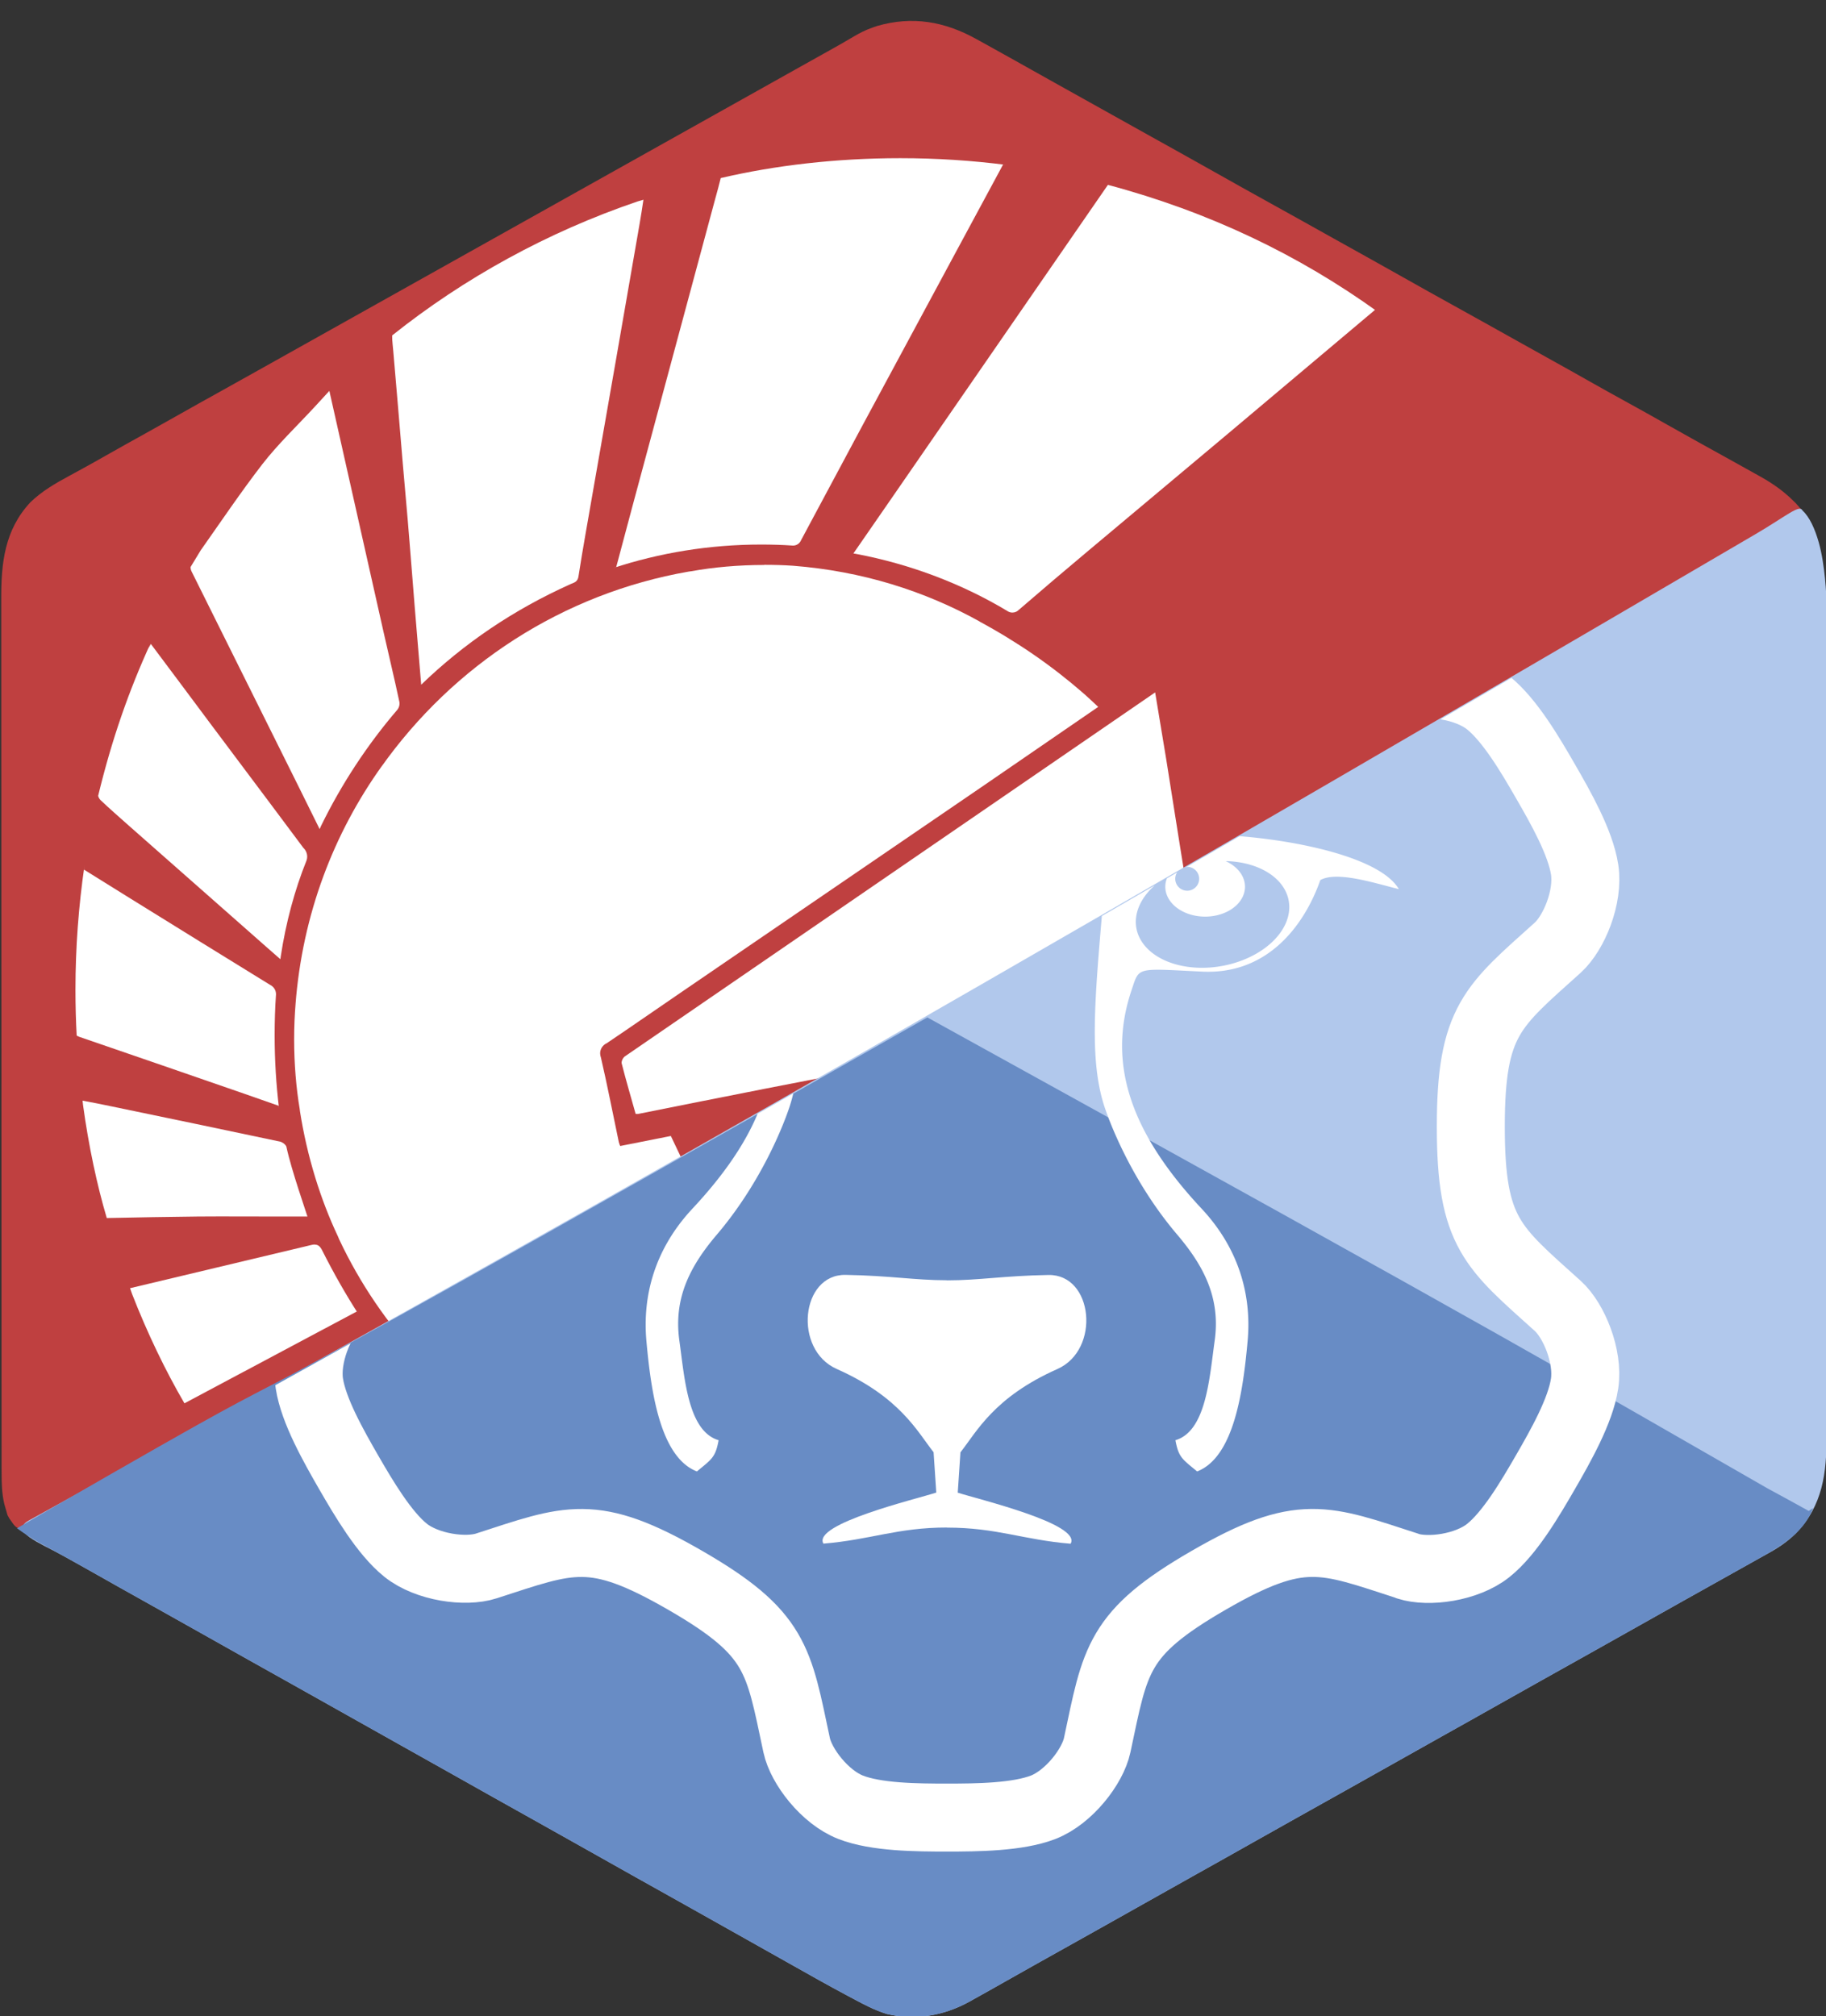 <?xml version="1.0" encoding="UTF-8" standalone="no"?>
<svg
   version="1.1"
   width="1269"
   height="1401"
   id="svg6"
   sodipodi:docname="lazdelphi.svg"
   inkscape:version="1.3.2 (091e20e, 2023-11-25, custom)"
   inkscape:export-filename="lazdelphi.png"
   inkscape:export-xdpi="90"
   inkscape:export-ydpi="90"
   xmlns:inkscape="http://www.inkscape.org/namespaces/inkscape"
   xmlns:sodipodi="http://sodipodi.sourceforge.net/DTD/sodipodi-0.dtd"
   xmlns="http://www.w3.org/2000/svg"
   xmlns:svg="http://www.w3.org/2000/svg">
  <rect width="100%" height="100%" fill="#333333" stroke="none"/>
  <defs
     id="defs6">
    <radialGradient
       id="a"
       cx="8"
       cy="8"
       gradientUnits="userSpaceOnUse"
       r="9"
       gradientTransform="matrix(62.991,0,0,62.991,-784.566,1012.683)">
      <stop
         offset="0"
         stop-color="#b3c9ec"
         id="stop2" />
      <stop
         offset="1"
         stop-color="#fff"
         id="stop4" />
    </radialGradient>
    <radialGradient
       id="b"
       cx="7.999"
       cy="8"
       gradientUnits="userSpaceOnUse"
       r="7.666"
       gradientTransform="matrix(62.991,0,0,62.991,-784.566,1012.683)">
      <stop
         offset="0"
         stop-color="#598bd4"
         id="stop7" />
      <stop
         offset=".565"
         stop-color="#9ab8e5"
         id="stop9" />
      <stop
         offset="1"
         stop-color="#fff"
         id="stop11" />
    </radialGradient>
    <clipPath
       clipPathUnits="userSpaceOnUse"
       id="clipPath68">
      <path
         d="m 313.205,1089.314 c 5.12,4.838 8.726,12.752 11.477,22.459 4.489,15.837 5.276,37.868 5.279,39.497 0.01,5.701 0.01,11.401 0.01,17.102 0,8.477 8e-4,16.955 0.01,25.432 0.015,16.023 0.017,32.047 0.014,48.07 0,12.375 -10e-5,24.75 0,37.125 6e-4,1.779 0,3.559 0,5.338 9e-4,2.682 0,5.363 0,8.044 0.01,24.923 0.013,49.846 0.01,74.77 l -5e-4,2.846 c -8e-4,4.76 0,9.519 0,14.279 l -5e-4,2.864 c -3e-4,1.911 -7e-4,3.823 0,5.734 0,29.742 0,59.484 0.021,89.226 0.021,33.433 0.031,66.865 0.027,100.298 -4e-4,3.566 -8e-4,7.133 0,10.699 l -3e-4,2.661 c -0.001,13.242 0.01,26.485 0.016,39.727 0.012,15.064 0.014,30.128 0.001,45.192 -0.01,8.424 0,16.848 0.01,25.272 0.01,5.635 0.01,11.27 -0.01,16.905 -0.01,3.205 -0.01,6.41 0,9.616 0.076,25.799 -2.585,48.508 -21.386,67.904 -5.964,5.885 -12.332,10.113 -19.663,14.1 -2.671,1.458 -5.32,2.951 -7.97,4.447 -5.35,3.017 -10.714,6.01 -16.081,8.998 -5.267,2.934 -10.527,5.883 -15.786,8.831 -6.272,3.513 -12.546,7.026 -18.82,10.535 -10.072,5.634 -20.136,11.28 -30.18,16.965 -11.095,6.28 -22.216,12.511 -33.343,18.734 -5.22,2.92 -10.439,5.843 -15.657,8.766 -6.273,3.513 -12.546,7.026 -18.82,10.535 -10.072,5.634 -20.136,11.28 -30.18,16.965 -13.196,7.469 -26.431,14.869 -39.666,22.27 -11.124,6.221 -22.242,12.451 -33.334,18.73 -11.095,6.28 -22.216,12.511 -33.343,18.734 -5.22,2.92 -10.439,5.843 -15.657,8.766 -6.273,3.513 -12.546,7.026 -18.82,10.535 -10.072,5.634 -20.136,11.28 -30.18,16.965 -13.196,7.469 -26.431,14.869 -39.666,22.27 -11.124,6.221 -22.242,12.451 -33.334,18.73 -11.095,6.28 -22.216,12.511 -33.343,18.734 -5.22,2.92 -10.439,5.843 -15.657,8.766 -6.273,3.513 -12.546,7.026 -18.82,10.535 -2.102,1.176 -4.203,2.351 -6.305,3.527 l -3.134,1.753 c -6.029,3.376 -12.047,6.77 -18.056,10.18 -4.723,2.678 -9.453,5.343 -14.185,8.004 l -2.961,1.667 c -2.924,1.641 -5.855,3.27 -8.789,4.895 l -2.632,1.481 c -17.721,9.752 -37.623,13.234 -57.493,8.457 -8.189,-2.575 -15.609,-6.433 -23.125,-10.5 -1.846,-0.985 -3.692,-1.969 -5.539,-2.953 -11.967,-6.409 -23.811,-13.025 -35.613,-19.73 -6.101,-3.466 -12.223,-6.893 -18.348,-10.316 -8.011,-4.48 -16.012,-8.978 -24,-13.5 -11.095,-6.28 -22.216,-12.511 -33.343,-18.734 -6.261,-3.502 -12.519,-7.008 -18.777,-10.514 -5.233,-2.93 -10.466,-5.86 -15.7,-8.788 -11.021,-6.165 -22.03,-12.352 -33.021,-18.573 -10.149,-5.741 -20.325,-11.434 -30.502,-17.126 -6.261,-3.502 -12.519,-7.008 -18.777,-10.514 -5.233,-2.93 -10.466,-5.86 -15.7,-8.788 -11.021,-6.165 -22.03,-12.352 -33.021,-18.573 -11.199,-6.335 -22.43,-12.612 -33.659,-18.892 -13.129,-7.342 -26.25,-14.698 -39.341,-22.108 -10.149,-5.741 -20.325,-11.434 -30.502,-17.126 -6.261,-3.502 -12.519,-7.008 -18.777,-10.514 -5.233,-2.93 -10.466,-5.86 -15.7,-8.788 -11.021,-6.165 -22.03,-12.352 -33.021,-18.573 -11.199,-6.335 -22.43,-12.612 -33.659,-18.892 -26.523,-14.832 -26.523,-14.832 -39.446,-22.163 -4.917,-2.788 -9.843,-5.557 -14.788,-8.294 l -3.115,-1.734 c -1.947,-1.084 -3.898,-2.162 -5.853,-3.233 -14.902,-8.32 -36.603,-16.326 -22.802,-23.932 374.109,-206.164 623.797,-348.129 1199.923,-685.389 20.905,-12.238 30.468,-20.748 32.603,-16.69 z"
         fill="#3847A9"
         id="path68"
         style="fill:#b1c8ec;fill-opacity:1"
         sodipodi:nodetypes="cscscssssssssssssssscscccccccscscscscscscscssscccccccccccccscccsccsccsccsccccssc" />
    </clipPath>
  </defs>
  <sodipodi:namedview
     id="namedview6"
     pagecolor="#ffffff"
     bordercolor="#666666"
     borderopacity="1.0"
     inkscape:showpageshadow="2"
     inkscape:pageopacity="0.0"
     inkscape:pagecheckerboard="0"
     inkscape:deskcolor="#d1d1d1"
     inkscape:zoom="1.6574866"
     inkscape:cx="1256.7221"
     inkscape:cy="902.26975"
     inkscape:window-width="1920"
     inkscape:window-height="1017"
     inkscape:window-x="-8"
     inkscape:window-y="-8"
     inkscape:window-maximized="1"
     inkscape:current-layer="svg6" />
  <g
     id="g29"
     transform="translate(980.053,682.481)">
    <path
       d="m -301.797,-655.482 2.935,1.608 c 6.887,3.78 13.748,7.603 20.599,11.447 3.293,1.848 6.588,3.692 9.884,5.535 7.225,4.041 14.446,8.09 21.666,12.14 12.928,7.249 25.87,14.473 38.83,21.665 8.568,4.757 17.121,9.54 25.668,14.334 7.67,4.299 15.354,8.57 23.043,12.834 8.312,4.61 16.606,9.25 24.875,13.938 11.645,6.6 23.345,13.099 35.052,19.588 15.361,8.516 30.712,17.049 46.03,25.64 7.669,4.299 15.354,8.57 23.043,12.834 8.312,4.61 16.606,9.25 24.875,13.938 11.645,6.6 23.345,13.099 35.052,19.588 15.361,8.516 30.712,17.049 46.03,25.64 7.669,4.299 15.354,8.57 23.043,12.834 8.272,4.587 16.524,9.207 24.75,13.875 8.672,4.921 17.389,9.757 26.125,14.562 9.671,5.32 19.307,10.694 28.907,16.141 7.26,4.116 14.546,8.184 21.843,12.234 l 3.396,1.885 c 5.245,2.91 10.491,5.816 15.742,8.715 7.217,3.985 14.423,7.99 21.612,12.025 l 2.471,1.383 c 8.365,4.713 15.695,9.822 22.529,16.617 l 1.719,1.676 c 1.109,1.093 2.518,2.952 3.601,4.071 -1.296,3.889 -2.92,3.42 -6.48,5.335 l -3.307,1.803 -1.773,0.95 c -3.106,1.666 -6.195,3.362 -9.287,5.055 l -1.913,1.044 c -415.171,245.871 -780.049,453.589 -1211.98,691.964 -2.58,1.101 -2.806,1.629 -4.59,1.911 -2.691,-1.266 -4.701,-5.522 -5.47,-6.117 l -1.52,-2.693 c -0.487,-1.665 -0.964,-3.332 -1.438,-5 l -0.809,-2.812 c -1.744,-7.373 -1.899,-14.585 -1.885,-22.122 l -0.01,-3.288 c -0.01,-3.643 0,-7.286 0,-10.929 l -0.01,-7.906 c -0.01,-6.488 -0.01,-12.976 -0.01,-19.464 -9e-4,-7.772 -0.01,-15.545 -0.014,-23.317 -0.016,-18.785 -0.022,-37.569 -0.027,-56.354 0,-8.889 -0.01,-17.778 -0.01,-26.666 -0.013,-30.435 -0.024,-60.871 -0.027,-91.306 l -6e-4,-5.73 -7e-4,-5.744 c -4e-4,-3.841 -9e-4,-7.682 -0.001,-11.523 l -3e-4,-2.886 c 0,-30.876 -0.019,-61.752 -0.043,-92.628 -0.025,-32.654 -0.038,-65.309 -0.039,-97.963 -2e-4,-3.586 -4e-4,-7.172 -7e-4,-10.758 l -10e-5,-2.676 c 0,-14.197 -0.012,-28.394 -0.027,-42.59 -0.014,-14.275 -0.018,-28.55 -0.01,-42.826 0,-8.475 6e-4,-16.95 -0.015,-25.425 -0.01,-5.669 -0.01,-11.339 10e-4,-17.008 0,-3.225 0,-6.45 -0.01,-9.674 -0.08,-25.091 2.28,-48.007 20.235,-67.322 7.894,-7.659 17.331,-13.163 26.958,-18.332 1.187,-0.647 2.373,-1.295 3.559,-1.943 1.806,-0.988 3.613,-1.976 5.421,-2.96 5.606,-3.052 11.16,-6.191 16.708,-9.346 9.453,-5.362 18.948,-10.645 28.453,-15.914 7.201,-3.995 14.383,-8.024 21.547,-12.086 9.407,-5.333 18.851,-10.597 28.308,-15.842 10.717,-5.945 21.41,-11.931 32.099,-17.925 5.196,-2.913 10.395,-5.823 15.593,-8.734 2.083,-1.167 4.167,-2.333 6.25,-3.5 103.126,-57.75 206.251,-115.5 340.629,-190.752 2.073,-1.161 4.146,-2.322 6.218,-3.483 5.368,-3.007 10.738,-6.011 16.111,-9.011 l 3.352,-1.873 c 2.089,-1.168 4.179,-2.334 6.27,-3.5 5.026,-2.81 10.009,-5.671 14.957,-8.615 4.225,-2.471 8.212,-4.5 12.84,-6.078 l 3.258,-1.145 c 24.423,-7.042 46.76,-3.107 68.617,8.957 z"
       fill="#5c6bbe"
       id="path3"
       sodipodi:nodetypes="ccsccccccccccccccsccccccccccccccccccccccccccssscsssssssccccccccccccccccsccscccccc"
       style="fill:#bf4040;fill-opacity:1" />
    <g
       id="g46"
       transform="matrix(45.324,0,0,45.324,-1067.298,-712.882)"
       style="fill:#ffffff;fill-opacity:1">
      <path
         d="m 15.733,3.096 c 0.554,0 1.1,0.036 1.635,0.105 l -0.063,-0.007 -0.755,1.4 -1.395,2.59 -0.946,1.767 c -0.02,0.05 -0.068,0.085 -0.124,0.085 -0.006,0 -0.013,0 -0.019,-10e-4 h 0.001 c -0.141,-0.01 -0.306,-0.015 -0.471,-0.015 -0.794,0 -1.559,0.127 -2.274,0.362 l 0.051,-0.015 0.25,-0.937 1.268,-4.709 c 0.029,-0.106 0.059,-0.212 0.085,-0.32 0.826,-0.194 1.774,-0.305 2.748,-0.305 0.003,0 0.006,0 0.009,0 z"
         id="path45"
         style="fill:#ffffff;fill-opacity:1" />
      <path
         d="m 18.912,3.505 c 1.561,0.417 2.927,1.076 4.133,1.943 l -0.037,-0.026 -2.246,1.891 -2.139,1.793 c -0.36,0.302 -0.72,0.607 -1.076,0.915 -0.025,0.026 -0.06,0.042 -0.099,0.042 -0.027,0 -0.052,-0.008 -0.073,-0.021 h 0.001 c -0.681,-0.41 -1.475,-0.718 -2.321,-0.878 l -0.045,-0.007 0.579,-0.837 2.287,-3.313 q 0.519,-0.75 1.037,-1.502 z"
         id="path44"
         style="fill:#ffffff;fill-opacity:1" />
      <path
         d="m 11.791,3.731 c -0.02,0.13 -0.037,0.251 -0.059,0.372 q -0.36,2.079 -0.725,4.158 c -0.075,0.44 -0.144,0.806 -0.212,1.247 -0.012,0.082 -0.064,0.095 -0.116,0.116 C 9.792,10.022 9.033,10.541 8.381,11.171 l 0.002,-0.002 -0.066,-0.794 c -0.025,-0.284 -0.046,-0.566 -0.069,-0.848 -0.024,-0.294 -0.046,-0.587 -0.071,-0.88 l -0.075,-0.856 -0.071,-0.847 -0.075,-0.878 c -0.006,-0.082 -0.019,-0.165 -0.018,-0.247 l 10e-4,-0.006 c 1.097,-0.875 2.375,-1.582 3.763,-2.054 l 0.089,-0.026 z"
         id="path43"
         style="fill:#ffffff;fill-opacity:1" />
      <path
         d="m 6.975,6.664 0.83,3.693 c 0.082,0.366 0.166,0.71 0.244,1.077 0.001,0.007 0.002,0.015 0.002,0.023 0,0.035 -0.012,0.068 -0.032,0.094 v 0 c -0.456,0.531 -0.854,1.133 -1.171,1.782 l -0.022,0.05 -0.346,-0.699 Q 5.674,11.063 4.868,9.444 c -0.013,-0.023 -0.021,-0.05 -0.022,-0.078 v 0 l 0.156,-0.257 c 0.311,-0.441 0.614,-0.891 0.943,-1.318 0.246,-0.317 0.541,-0.596 0.814,-0.892 z"
         id="path42"
         style="fill:#ffffff;fill-opacity:1" />
      <path
         d="m 13.645,9.331 c 0.146,0 0.292,0.004 0.439,0.014 1.054,0.082 2.021,0.385 2.877,0.863 l -0.036,-0.018 c 0.603,0.325 1.123,0.686 1.598,1.098 l -0.011,-0.009 c 0.084,0.071 0.162,0.147 0.252,0.23 l -1.728,1.187 -4.652,3.179 c -0.385,0.262 -0.769,0.531 -1.156,0.791 -0.06,0.027 -0.101,0.087 -0.101,0.155 0,0.021 0.004,0.042 0.011,0.061 v -0.001 c 0.1,0.432 0.184,0.867 0.275,1.3 0.007,0.025 0.014,0.045 0.023,0.065 l -0.002,-0.004 0.777,-0.154 1.551,3.257 c -0.185,-0.025 -0.352,-0.051 -0.521,-0.071 -0.356,-0.04 -0.712,-0.084 -1.07,-0.112 -0.261,-0.026 -0.564,-0.04 -0.87,-0.04 -0.027,0 -0.054,0 -0.081,0 h 0.004 c -0.029,-10e-4 -0.063,-10e-4 -0.097,-10e-4 -0.563,0 -1.106,0.088 -1.615,0.251 l 0.037,-0.01 c -0.318,0.098 -0.583,0.287 -0.775,0.536 l -0.003,0.004 c -0.136,-0.134 -0.274,-0.26 -0.4,-0.395 -0.504,-0.537 -0.927,-1.156 -1.246,-1.835 l -0.018,-0.043 c -0.268,-0.567 -0.473,-1.225 -0.582,-1.916 l -0.005,-0.041 c -0.054,-0.32 -0.085,-0.69 -0.085,-1.066 0,-0.188 0.008,-0.374 0.023,-0.558 l -0.002,0.024 c 0.106,-1.377 0.583,-2.625 1.331,-3.666 l -0.015,0.022 c 1.107,-1.559 2.778,-2.655 4.71,-2.993 l 0.044,-0.006 c 0.336,-0.061 0.723,-0.096 1.118,-0.096 v 0 z"
         id="path41"
         style="fill:#ffffff;fill-opacity:1" />
      <path
         d="m 11.908,10.312 c -0.033,0.014 -0.064,0.026 -0.095,0.041 -0.727,0.342 -1.353,0.739 -1.923,1.201 l 0.017,-0.014 c -0.69,0.544 -1.272,1.186 -1.735,1.912 l -0.018,0.031 c -0.507,0.8 -0.822,1.768 -0.857,2.806 v 0.009 c -10e-4,0.049 -0.002,0.106 -0.002,0.163 0,0.578 0.078,1.137 0.225,1.669 l -0.01,-0.044 c 0.244,0.905 0.585,1.697 1.021,2.426 l -0.024,-0.043 c 0.041,0.072 0.092,0.062 0.144,0.039 0.149,-0.07 0.294,-0.147 0.446,-0.225 l -0.05,-0.087 c -0.205,-0.359 -0.43,-0.707 -0.611,-1.077 -0.42,-0.797 -0.667,-1.742 -0.667,-2.744 0,-0.158 0.006,-0.314 0.018,-0.468 l -10e-4,0.02 c 0.038,-0.444 0.123,-0.855 0.251,-1.245 l -0.011,0.038 c 0.504,-1.395 1.362,-2.561 2.468,-3.424 l 0.017,-0.013 c 0.411,-0.342 0.868,-0.663 1.35,-0.946 l 0.048,-0.026 z"
         id="path40"
         style="fill:#ffffff;fill-opacity:1" />
      <path
         d="m 4.238,10.544 0.434,0.58 c 0.632,0.85 1.272,1.697 1.904,2.546 0.036,0.034 0.059,0.082 0.059,0.135 0,0.024 -0.005,0.047 -0.013,0.068 v -10e-4 c -0.175,0.434 -0.314,0.941 -0.393,1.468 l -0.005,0.038 c -0.155,-0.136 -0.309,-0.27 -0.45,-0.396 l -1.877,-1.655 c -0.145,-0.129 -0.291,-0.256 -0.432,-0.39 -0.017,-0.018 -0.029,-0.04 -0.035,-0.064 v -10e-4 c 0.21,-0.869 0.475,-1.622 0.804,-2.339 l -0.033,0.079 z"
         id="path39"
         style="fill:#ffffff;fill-opacity:1" />
      <path
         d="m 19.637,11.287 0.169,1.02 c 0.071,0.441 0.139,0.882 0.21,1.325 l 0.241,1.49 c 0.045,0.271 0.087,0.544 0.134,0.816 0.012,0.071 0.004,0.107 -0.084,0.124 -0.987,0.191 -1.976,0.389 -2.964,0.582 q -1.85,0.364 -3.701,0.722 c -0.645,0.126 -1.287,0.256 -1.932,0.384 -0.005,0 -0.01,0.001 -0.015,0.001 -0.009,0 -0.017,-0.001 -0.025,-0.002 h 10e-4 c -0.072,-0.259 -0.149,-0.517 -0.215,-0.779 0,-0.04 0.019,-0.076 0.047,-0.1 v 0 z"
         id="path38"
         style="fill:#ffffff;fill-opacity:1" />
      <path
         d="m 3.214,14.005 0.715,0.445 c 0.707,0.44 1.428,0.883 2.137,1.321 0.054,0.026 0.091,0.08 0.091,0.143 0,0.007 0,0.013 -0.001,0.02 v -10e-4 c -0.013,0.182 -0.02,0.395 -0.02,0.609 0,0.382 0.023,0.758 0.068,1.128 l -0.004,-0.044 -0.525,-0.184 c -0.846,-0.292 -1.691,-0.586 -2.537,-0.875 l -0.037,-0.017 c -0.012,-0.209 -0.019,-0.454 -0.019,-0.701 0,-0.651 0.048,-1.29 0.14,-1.916 l -0.009,0.071 z"
         id="path37"
         style="fill:#ffffff;fill-opacity:1" />
      <path
         d="m 3.192,17.547 c 0.146,0.027 0.287,0.054 0.427,0.084 0.87,0.181 1.733,0.359 2.602,0.544 0.037,0.009 0.094,0.052 0.097,0.086 0.075,0.35 0.311,1.023 0.321,1.062 h -0.501 c -0.392,0 -0.785,-0.003 -1.177,0 q -0.694,0.008 -1.39,0.023 h -0.009 c -0.149,-0.501 -0.279,-1.11 -0.364,-1.733 l -0.007,-0.066 z"
         id="path36"
         style="fill:#ffffff;fill-opacity:1" />
      <path
         d="m 13.493,18.248 c 0.033,0.006 0.062,0.022 0.084,0.045 v 0 c 0.38,0.377 0.746,0.769 1.138,1.131 0.33,0.305 0.69,0.576 1.037,0.862 0.492,0.406 0.919,0.863 1.284,1.369 l 0.015,0.022 c 0.622,0.849 1.098,1.849 1.368,2.93 l 0.012,0.059 c 0.004,0.025 0.006,0.053 0.006,0.082 0,0.083 -0.017,0.162 -0.047,0.234 l 10e-4,-0.004 c -0.131,0.322 -0.343,0.589 -0.612,0.781 l -0.005,0.004 c -0.353,0.28 -0.758,0.518 -1.194,0.695 l -0.033,0.012 c -0.091,0.038 -0.125,0.019 -0.165,-0.07 q -0.68,-1.488 -1.37,-2.972 l -1.858,-4.028 -0.434,-0.937 -0.025,-0.065 c 0.267,-0.051 0.53,-0.104 0.792,-0.15 h 0.005 z"
         id="path35"
         style="fill:#ffffff;fill-opacity:1" />
      <path
         d="m 6.753,19.754 c 0.044,0 0.075,0.021 0.105,0.075 0.192,0.381 0.371,0.692 0.564,0.992 l -0.026,-0.042 -2.643,1.408 c -0.288,-0.494 -0.569,-1.075 -0.804,-1.679 l -0.03,-0.086 2.777,-0.662 c 0.017,-0.005 0.037,-0.007 0.057,-0.008 v 0 z"
         id="path34"
         style="fill:#ffffff;fill-opacity:1" />
      <path
         d="m 11.17,21.518 c 0.147,0 0.294,0.006 0.441,0.019 0.671,0.056 1.34,0.139 2.009,0.214 0.04,0.009 0.074,0.034 0.093,0.068 v 10e-4 q 0.407,0.879 0.807,1.762 c 0.006,0.013 0.009,0.028 0.009,0.044 0,0.016 -0.003,0.031 -0.01,0.044 v -0.001 l -0.746,1.347 c -0.521,-0.089 -1.03,-0.185 -1.542,-0.26 q -0.59,-0.087 -1.185,-0.135 c -0.405,-0.032 -0.811,-0.062 -1.216,-0.061 -0.044,-0.001 -0.096,-0.002 -0.148,-0.002 -0.662,0 -1.301,0.103 -1.899,0.295 l 0.044,-0.012 -0.056,0.017 0.381,-0.887 c 0.239,-0.557 0.485,-1.112 0.712,-1.675 0.075,-0.183 0.21,-0.328 0.379,-0.415 l 0.005,-0.002 c 0.276,-0.145 0.598,-0.247 0.938,-0.286 l 0.013,-10e-4 c 0.289,-0.045 0.625,-0.071 0.966,-0.074 h 0.002 z"
         id="path33"
         style="fill:#ffffff;fill-opacity:1" />
      <path
         d="m 11.195,21.856 c -0.596,0.016 -1.163,0.111 -1.7,0.274 l 0.045,-0.012 c -0.046,0.018 -0.082,0.052 -0.103,0.094 l -0.001,0.001 q -0.317,0.647 -0.625,1.298 c -0.064,0.13 -0.125,0.262 -0.187,0.394 l 0.029,0.025 c 0.005,-0.018 0.011,-0.035 0.019,-0.05 l -10e-4,10e-4 q 0.534,-0.75 1.071,-1.497 c 0.036,-0.046 0.084,-0.081 0.139,-0.099 l 0.002,-10e-4 c 0.57,-0.216 1.229,-0.342 1.918,-0.342 0.049,0 0.097,0.001 0.145,0.002 h -0.007 c -0.026,-0.009 -0.06,-0.018 -0.094,-0.026 l -0.007,-10e-4 c -0.188,-0.038 -0.405,-0.06 -0.627,-0.06 -0.006,0 -0.012,0 -0.018,0 h 10e-4 z"
         id="path1-6"
         style="fill:#ffffff;fill-opacity:1" />
    </g>
  </g>
  <path
     d="m 574.516,341.565 c 5.12,4.838 8.726,12.752 11.477,22.458 4.489,15.837 5.276,37.868 5.279,39.497 0.009,5.701 0.01,11.401 0.006,17.102 -0.005,8.477 8e-4,16.955 0.009,25.432 0.015,16.023 0.017,32.047 0.015,48.07 -0.002,12.375 -7e-5,24.75 0.004,37.125 6e-4,1.779 10e-4,3.559 0.002,5.338 9.1e-4,2.681 0.002,5.363 0.003,8.044 0.008,24.923 0.013,49.846 0.009,74.77 l -4.7e-4,2.846 c -8.1e-4,4.76 -0.002,9.519 -0.003,14.279 l -5.2e-4,2.864 c -3.4e-4,1.911 -6.9e-4,3.823 -0.001,5.734 -0.005,29.742 0.003,59.484 0.021,89.226 0.021,33.433 0.031,66.865 0.027,100.298 -4e-4,3.566 -7.6e-4,7.133 -10e-4,10.699 l -2.8e-4,2.661 c -10e-4,13.242 0.005,26.485 0.016,39.727 0.012,15.064 0.014,30.128 10e-4,45.192 -0.007,8.424 -0.005,16.848 0.009,25.272 0.008,5.635 0.006,11.27 -0.006,16.905 -0.006,3.205 -0.006,6.41 0.004,9.616 0.076,25.799 -2.585,48.508 -21.386,67.905 -5.964,5.885 -12.332,10.113 -19.663,14.1 -2.671,1.458 -5.32,2.951 -7.97,4.447 -5.35,3.017 -10.714,6.01 -16.081,8.998 -5.267,2.934 -10.526,5.883 -15.786,8.831 -6.272,3.513 -12.546,7.026 -18.82,10.535 -10.072,5.634 -20.136,11.28 -30.18,16.965 -11.095,6.28 -22.216,12.511 -33.343,18.734 -5.22,2.92 -10.439,5.843 -15.657,8.766 -6.273,3.513 -12.546,7.026 -18.82,10.535 -10.072,5.634 -20.136,11.28 -30.18,16.965 -13.196,7.469 -26.431,14.869 -39.666,22.27 -11.124,6.221 -22.242,12.451 -33.334,18.73 -11.095,6.28 -22.216,12.511 -33.343,18.734 -5.22,2.92 -10.439,5.843 -15.657,8.766 -6.273,3.513 -12.546,7.026 -18.82,10.535 -10.072,5.634 -20.136,11.28 -30.18,16.965 -13.196,7.469 -26.431,14.869 -39.666,22.27 -11.124,6.221 -22.242,12.451 -33.334,18.73 -11.095,6.28 -22.216,12.511 -33.343,18.734 -5.22,2.92 -10.439,5.843 -15.657,8.766 -6.273,3.513 -12.546,7.026 -18.82,10.535 -2.102,1.176 -4.203,2.351 -6.305,3.527 l -3.134,1.753 c -6.029,3.376 -12.047,6.77 -18.056,10.18 C 19.462,1364.674 14.733,1367.34 10,1370 l -2.961,1.667 c -2.924,1.641 -5.855,3.27 -8.789,4.895 l -2.632,1.481 c -17.721,9.752 -37.623,13.234 -57.493,8.457 -8.189,-2.575 -15.609,-6.433 -23.125,-10.5 -1.846,-0.985 -3.693,-1.969 -5.539,-2.953 -11.967,-6.409 -23.811,-13.024 -35.613,-19.73 -6.101,-3.466 -12.223,-6.893 -18.348,-10.316 -8.011,-4.48 -16.012,-8.978 -24,-13.5 -11.095,-6.28 -22.216,-12.511 -33.343,-18.734 -6.261,-3.502 -12.519,-7.008 -18.777,-10.514 -5.233,-2.93 -10.466,-5.86 -15.7,-8.788 -11.021,-6.165 -22.03,-12.352 -33.021,-18.573 -10.149,-5.741 -20.325,-11.434 -30.502,-17.126 -6.261,-3.502 -12.519,-7.008 -18.777,-10.514 -5.233,-2.93 -10.466,-5.86 -15.7,-8.788 -11.021,-6.165 -22.03,-12.352 -33.021,-18.573 C -378.539,1211.557 -389.77,1205.28 -401,1199 c -13.129,-7.342 -26.25,-14.698 -39.341,-22.108 -10.149,-5.741 -20.325,-11.434 -30.502,-17.126 -6.261,-3.502 -12.519,-7.008 -18.777,-10.514 -5.233,-2.93 -10.466,-5.86 -15.7,-8.788 -11.021,-6.165 -22.03,-12.352 -33.021,-18.573 C -549.539,1115.557 -560.77,1109.28 -572,1103 c -26.523,-14.832 -26.523,-14.832 -39.446,-22.163 -4.917,-2.788 -9.843,-5.557 -14.788,-8.294 l -3.115,-1.734 c -1.947,-1.084 -3.898,-2.162 -5.853,-3.233 -14.902,-8.32 -36.603,-16.326 -22.802,-23.932 374.103,-206.164 623.791,-348.129 1199.917,-685.389 20.905,-12.238 30.468,-20.748 32.603,-16.69 z"
     fill="#3847A9"
     id="path1"
     transform="translate(678,13)"
     style="fill:#b1c8ec;fill-opacity:1"
     sodipodi:nodetypes="cscscssssssssssssssscscccccccscscscscscscscssscccccccccccccscccsccsccsccsccccssc" />
  <path
     d="m 417.497,-218.955 c 414.865,228.975 446.965,248.829 583.882,327.293 9.57,5.166 19.1,10.405 28.621,15.662 l 3,-2 c -5.627,15.5 -20.213,25.349 -34,33 -1.882,1.06 -3.764,2.122 -5.645,3.184 -5.347,3.012 -10.707,6.001 -16.069,8.986 -5.267,2.934 -10.526,5.883 -15.786,8.831 -6.272,3.513 -12.546,7.026 -18.82,10.535 -10.072,5.634 -20.136,11.28 -30.18,16.965 -11.095,6.28 -22.216,12.511 -33.343,18.734 -5.22,2.92 -10.439,5.843 -15.657,8.766 -6.273,3.513 -12.546,7.026 -18.82,10.535 -10.072,5.634 -20.136,11.28 -30.18,16.965 -13.196,7.469 -26.431,14.869 -39.666,22.271 -11.124,6.221 -22.242,12.451 -33.334,18.729 -11.095,6.28 -22.216,12.511 -33.343,18.734 -5.22,2.92 -10.439,5.843 -15.657,8.766 -6.273,3.513 -12.546,7.026 -18.82,10.535 -10.072,5.634 -20.136,11.28 -30.18,16.965 -13.196,7.469 -26.431,14.869 -39.666,22.271 -11.124,6.221 -22.242,12.451 -33.334,18.729 -11.095,6.28 -22.216,12.511 -33.343,18.734 -5.22,2.92 -10.439,5.843 -15.657,8.766 -6.273,3.513 -12.546,7.026 -18.82,10.535 -2.102,1.176 -4.203,2.351 -6.305,3.527 l -3.134,1.753 c -6.029,3.376 -12.047,6.77 -18.056,10.18 C 470.462,451.674 465.733,454.34 461,457 l -2.961,1.667 c -2.924,1.641 -5.855,3.27 -8.789,4.895 l -2.632,1.481 C 428.897,474.796 408.995,478.277 389.125,473.5 380.936,470.925 373.516,467.067 366,463 c -1.846,-0.985 -3.693,-1.969 -5.539,-2.953 C 348.494,453.638 336.65,447.022 324.848,440.316 318.747,436.851 312.625,433.423 306.5,430 c -8.011,-4.48 -16.012,-8.978 -24,-13.5 -11.095,-6.28 -22.216,-12.511 -33.343,-18.734 -6.261,-3.502 -12.519,-7.008 -18.777,-10.514 -5.233,-2.931 -10.466,-5.86 -15.7,-8.788 -11.021,-6.165 -22.03,-12.352 -33.021,-18.573 -10.149,-5.741 -20.325,-11.434 -30.502,-17.126 -6.261,-3.502 -12.519,-7.008 -18.777,-10.514 -5.233,-2.931 -10.466,-5.86 -15.7,-8.788 C 105.658,317.299 94.65,311.113 83.659,304.892 72.461,298.557 61.23,292.28 50,286 36.871,278.658 23.75,271.302 10.659,263.892 0.51,258.151 -9.666,252.458 -19.843,246.766 c -6.261,-3.502 -12.519,-7.008 -18.777,-10.514 -5.233,-2.931 -10.466,-5.86 -15.7,-8.788 C -65.342,221.299 -76.35,215.113 -87.341,208.892 -98.539,202.557 -109.77,196.28 -121,190 c -26.523,-14.832 -26.523,-14.832 -39.446,-22.163 -4.917,-2.788 -9.843,-5.557 -14.788,-8.294 l -3.115,-1.734 c -1.947,-1.084 -3.898,-2.162 -5.853,-3.233 -14.229,-7.944 -19.279,-10.02 -30.983,-18.532 7.215,-4.122 11.133,-6.464 21.578,-12.538 266.574,-153.775 -22.344,18.234 611.103,-342.461 z"
     fill="#283593"
     transform="translate(227,926)"
     id="path4"
     sodipodi:nodetypes="cccccccccscscscscscscscssscccccccccccccscccsccsccsccsccccccc"
     style="fill:#688cc5;fill-opacity:1" />
  <g
     id="g10"
     transform="translate(938.771,-733.641)"
     clip-path="url(#clipPath68)">
    <g
       id="g6"
       transform="matrix(62.991,0,0,62.991,-784.566,1012.683)"
       style="stroke:#ffffff;stroke-opacity:1">
      <path
         d="m 13.082,12.848 c 0.228,0.074 0.653,0.017 0.89,-0.173 0.238,-0.19 0.464,-0.576 0.63,-0.863 0.166,-0.287 0.387,-0.677 0.432,-0.977 0.046,-0.301 -0.118,-0.697 -0.295,-0.857 -0.719,-0.649 -0.96,-0.802 -0.96,-1.977 -1.85e-4,-1.175 0.241,-1.329 0.96,-1.977 C 14.917,5.862 15.081,5.466 15.035,5.165 14.989,4.864 14.768,4.475 14.602,4.188 14.437,3.901 14.21,3.515 13.972,3.324 13.735,3.134 13.31,3.078 13.082,3.152 12.161,3.45 11.907,3.582 10.889,2.994 9.872,2.407 9.859,2.121 9.657,1.174 9.607,0.94 9.346,0.6 9.062,0.49 8.779,0.379 8.331,0.375 8,0.375 c -0.332,0 -0.779,0.004 -1.063,0.114 C 6.653,0.6 6.392,0.94 6.342,1.174 6.14,2.121 6.127,2.407 5.11,2.994 4.092,3.582 3.838,3.45 2.917,3.152 2.689,3.078 2.264,3.134 2.027,3.324 1.789,3.515 1.562,3.901 1.397,4.188 1.231,4.475 1.01,4.864 0.964,5.165 0.918,5.466 1.082,5.862 1.26,6.022 c 0.719,0.649 0.96,0.802 0.96,1.977 2.083e-4,1.175 -0.241,1.329 -0.96,1.977 -0.178,0.161 -0.341,0.557 -0.295,0.857 0.046,0.301 0.267,0.69 0.432,0.977 0.166,0.287 0.393,0.673 0.63,0.863 0.238,0.19 0.662,0.247 0.89,0.173 0.921,-0.298 1.175,-0.43 2.192,0.157 1.018,0.587 1.03,0.873 1.232,1.82 0.05,0.234 0.311,0.574 0.595,0.685 0.283,0.111 0.731,0.114 1.063,0.114 0.332,2e-6 0.779,-0.004 1.063,-0.114 0.283,-0.111 0.545,-0.45 0.595,-0.685 0.202,-0.947 0.215,-1.233 1.232,-1.82 1.018,-0.588 1.271,-0.455 2.192,-0.157 z"
         fill="none"
         stroke="#223a54"
         stroke-linejoin="round"
         stroke-width="0.75"
         id="path18"
         style="stroke:#ffffff;stroke-opacity:1" />
    </g>
    <path
       id="path22"
       style="fill:#ffffff;fill-opacity:1;stroke-width:19.619"
       d="m -460.709,1313.719 0.002,0.01 c -41.889,0 -118.888,12.059 -133.938,37.809 17.62,-4.402 43.076,-12.67 54.586,-6.299 10.671,30.381 35.842,65.865 82.109,63.615 46.267,-2.25 43.553,-3.471 49.012,12.682 16.524,48.894 2.946,96.882 -48.551,151.967 -26.635,28.491 -34.831,61.174 -32.051,91.992 3.187,35.322 9.551,80.755 35.086,90.693 10.478,-8.661 12.877,-9.776 15.1,-21.699 -21.331,-6.289 -23.618,-42.908 -27.289,-69.227 -4.209,-30.177 8.101,-52.523 26.158,-73.769 28.807,-33.898 44.593,-71.504 50.127,-87.834 11.059,-32.636 7.125,-75.036 1.49,-140.824 -3.332,-38.889 -33.008,-49.111 -71.842,-49.111 z m -14.6,18.35 a 53.783,36.431 10.157 0 1 0.918,0.049 27.697,20.772 0 0 0 -13.359,17.746 27.697,20.772 0 0 0 27.695,20.771 27.697,20.772 0 0 0 27.697,-20.771 27.697,20.772 0 0 0 -1.92,-7.596 53.783,36.431 10.157 0 1 22.275,34.531 53.783,36.431 10.157 0 1 -56.979,28.598 53.783,36.431 10.157 0 1 -49.41,-43.977 53.783,36.431 10.157 0 1 43.082,-29.352 z m 2.789,3.941 a 8.309,8.309 0 0 1 8.309,8.31 8.309,8.309 0 0 1 -8.309,8.309 8.309,8.309 0 0 1 -8.311,-8.309 8.309,8.309 0 0 1 8.311,-8.31 z" />
    <path
       d="m -280.636,1225.342 -9.808,88.282 9.808,68.667 9.81,-68.667 z"
       id="path24"
       style="fill:#ffffff;fill-opacity:1;stroke:none;stroke-width:19.619;stroke-opacity:1" />
    <path
       id="path26"
       style="fill:#ffffff;fill-opacity:1;stroke-width:19.619"
       d="m -100.545,1313.719 c -38.834,0 -68.51,10.222 -71.842,49.111 -5.635,65.788 -9.569,108.188 1.49,140.824 5.534,16.33 21.32,53.936 50.127,87.834 18.057,21.246 30.367,43.592 26.158,73.769 -3.67,26.318 -5.958,62.938 -27.289,69.227 2.223,11.924 4.622,13.038 15.1,21.699 25.535,-9.939 31.899,-55.371 35.086,-90.693 2.78,-30.818 -5.416,-63.501 -32.051,-91.992 -51.497,-55.084 -65.075,-103.073 -48.551,-151.967 5.458,-16.153 2.745,-14.932 49.012,-12.682 46.267,2.25 71.439,-33.234 82.109,-63.615 11.51,-6.372 36.968,1.897 54.588,6.299 -15.05,-25.75 -92.05,-37.809 -133.939,-37.809 z m 14.557,18.336 a 36.431,53.783 79.843 0 1 43.082,29.352 36.431,53.783 79.843 0 1 -49.41,43.977 36.431,53.783 79.843 0 1 -56.979,-28.598 36.431,53.783 79.843 0 1 22.33,-34.57 27.697,20.772 0 0 0 -1.969,7.641 27.697,20.772 0 0 0 27.697,20.773 27.697,20.772 0 0 0 27.695,-20.773 27.697,20.772 0 0 0 -13.373,-17.75 36.431,53.783 79.843 0 1 0.926,-0.051 z m -27.473,3.965 a 8.309,8.309 0 0 1 8.061,8.301 8.309,8.309 0 0 1 -8.309,8.309 8.309,8.309 0 0 1 -8.311,-8.309 8.309,8.309 0 0 1 2.102,-5.471 36.431,53.783 79.843 0 1 6.457,-2.83 z" />
    <path
       id="path25"
       style="fill:#ffffff;fill-opacity:1;stroke-width:19.61"
       d="m -351.137,1619.596 c -31.143,-0.529 -36.415,51.938 -6.179,65.366 43.98,19.532 56.002,43.458 67.356,57.898 l 1.865,28.015 c -13.675,4.459 -86.338,21.71 -78.444,35.484 33.086,-2.746 51.385,-11.202 85.906,-11.203 v 0.063 c 34.52,0 52.82,8.458 85.906,11.203 7.894,-13.774 -64.769,-31.025 -78.444,-35.484 l 1.865,-28.015 c 11.354,-14.44 23.375,-38.366 67.356,-57.898 30.238,-13.429 24.967,-65.897 -6.179,-65.367 -31.139,0.529 -48.1,3.733 -70.508,3.734 v -0.063 c -22.408,-8e-4 -39.369,-3.204 -70.509,-3.734 z" />
  </g>
</svg>
